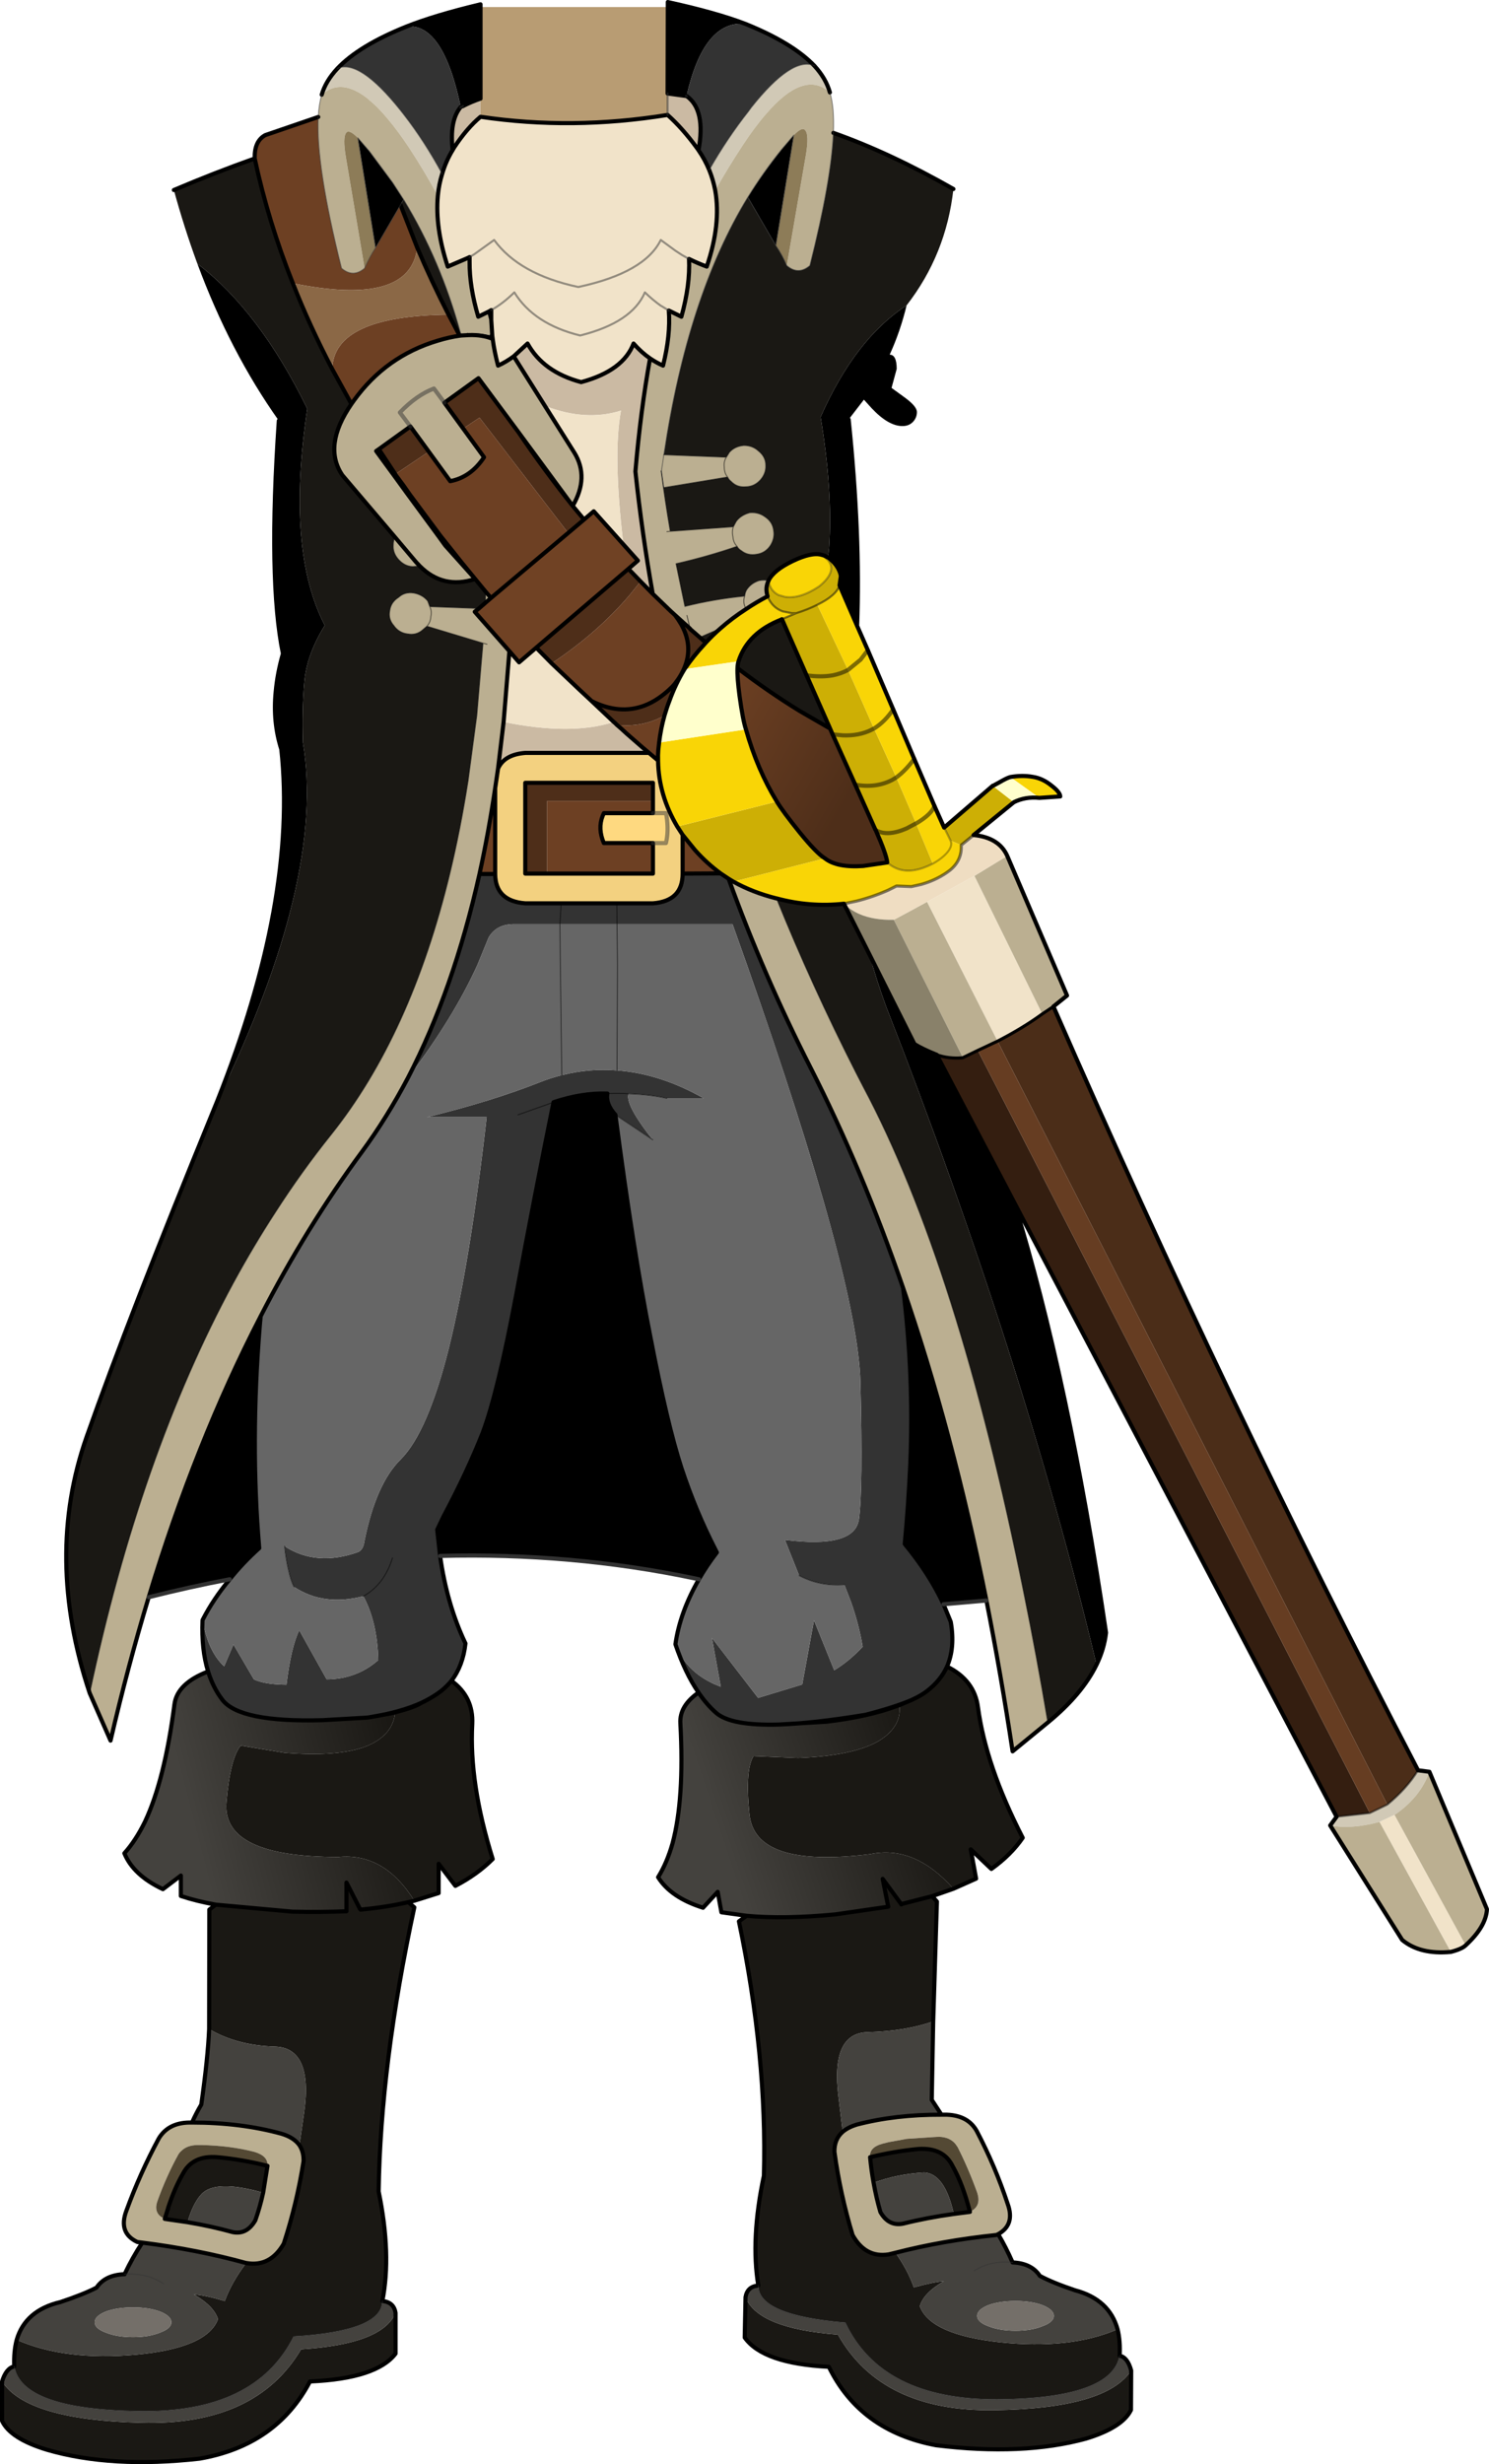 <?xml version="1.0" encoding="UTF-8" standalone="no"?>
<svg xmlns:xlink="http://www.w3.org/1999/xlink" height="597.15px" width="361.0px" xmlns="http://www.w3.org/2000/svg">
  <g transform="matrix(1.0, 0.0, 0.0, 1.0, 0.5, 0.5)">
    <path d="M196.95 15.45 Q199.75 18.5 200.7 21.9 194.5 16.3 185.2 27.15 182.45 30.3 179.5 34.8 175.95 40.2 172.9 45.65 172.4 43.05 171.45 40.7 L171.5 40.6 Q175.8 33.05 181.0 26.45 L181.65 25.55 Q191.55 13.1 196.95 15.45 M343.3 428.5 L346.05 428.85 Q343.85 435.05 337.6 439.3 L333.95 441.0 Q327.1 442.85 322.0 441.85 L323.55 439.75 331.6 438.85 335.85 436.8 Q340.55 432.95 343.3 428.5 M77.5 22.45 Q78.45 19.15 81.3 16.1 86.6 13.75 96.55 26.2 L97.45 27.35 Q102.45 33.8 106.7 41.65 105.9 44.2 105.65 46.95 102.45 41.05 98.75 35.4 96.0 31.25 93.5 28.3 91.1 25.4 88.9 23.65 L88.9 23.6 Q82.25 18.2 77.5 22.45 M118.6 77.0 L117.9 75.05 118.1 74.95 118.6 76.9 118.6 77.0 M113.35 62.95 L113.15 62.5 112.95 62.0 113.35 61.8 113.35 62.95" fill="#d1c9b6" fill-rule="evenodd" stroke="none"/>
    <path d="M219.3 73.5 Q217.8 79.75 215.2 85.45 216.9 85.45 216.9 88.9 L215.65 93.5 218.75 95.75 Q221.8 97.95 221.8 99.35 221.8 100.55 221.05 101.5 220.05 102.75 218.3 102.75 214.9 102.75 210.85 98.45 L208.95 96.35 205.25 101.15 Q208.15 129.25 207.3 151.15 L203.05 141.35 203.35 139.2 Q203.35 138.45 202.65 137.15 201.9 135.85 200.5 134.75 L200.25 134.6 200.5 132.35 Q201.45 118.65 198.45 100.55 206.8 81.65 219.3 73.5 M245.4 290.9 Q258.6 333.85 267.65 395.15 267.2 399.1 265.35 402.9 247.5 328.2 214.35 243.45 212.05 237.2 210.3 230.8 L221.2 252.5 Q223.2 253.75 226.6 255.1 L245.4 290.9 M238.65 387.35 L228.25 388.25 Q224.8 380.85 218.85 373.65 219.75 364.2 220.2 354.1 221.1 333.05 218.45 311.6 230.45 346.4 238.65 387.35 M168.95 382.2 L168.0 382.0 Q138.0 375.7 106.2 376.55 L105.5 370.2 107.05 366.95 Q112.75 356.25 116.55 346.65 120.2 336.95 124.7 313.05 129.15 288.95 133.7 266.6 140.55 264.3 146.75 264.5 146.3 267.0 148.7 269.65 153.0 302.5 157.2 323.55 161.25 344.6 164.7 355.2 168.15 365.65 172.9 374.9 L173.3 375.7 Q170.8 378.95 168.95 382.2 M55.2 382.2 Q45.45 384.05 35.55 386.55 46.9 349.05 62.7 318.45 L62.5 320.6 Q60.15 349.1 62.35 374.65 58.3 378.3 55.2 382.2 M52.2 266.25 Q71.6 217.5 67.7 181.05 65.6 174.5 66.35 167.05 66.75 162.6 68.1 157.9 64.45 140.2 67.1 101.45 55.25 84.75 47.35 63.4 62.45 74.95 74.0 98.55 68.85 132.95 78.25 151.05 73.9 158.05 73.3 164.65 72.7 171.2 72.95 179.45 78.5 212.4 52.2 266.25 M98.0 5.95 Q104.9 3.2 116.0 0.55 L116.0 1.2 116.0 23.4 Q113.8 24.15 111.85 25.15 L111.8 25.2 111.75 25.2 111.2 25.4 Q106.9 4.9 98.0 5.95 M161.4 1.2 L161.4 0.0 Q173.25 2.6 180.25 5.3 170.15 4.3 165.95 22.75 L165.8 22.75 165.75 22.75 161.35 22.15 161.4 1.2 M180.8 47.3 Q184.5 41.3 189.05 35.65 L191.95 32.25 187.6 59.0 180.8 47.3 M189.05 149.55 L189.1 149.6 189.05 149.6 189.05 149.55 M86.25 32.9 L89.1 36.2 94.7 43.75 97.35 47.85 96.6 49.15 90.55 59.55 86.25 32.9" fill="#000000" fill-rule="evenodd" stroke="none"/>
    <path d="M166.0 22.8 Q170.65 26.15 168.85 35.9 L168.5 35.4 Q165.0 30.6 161.35 27.35 L161.35 22.15 165.75 22.75 165.8 22.75 166.0 22.8 M157.1 86.35 Q154.8 99.05 153.55 113.75 155.15 128.75 157.75 143.4 L154.8 140.4 151.85 137.35 154.15 135.35 150.65 131.45 Q148.05 109.75 150.05 99.0 141.5 101.7 131.6 97.85 L124.05 85.85 127.4 82.75 Q131.2 89.65 140.4 92.1 150.6 89.35 153.1 82.75 155.0 84.9 157.1 86.35 M148.3 174.45 L148.55 174.65 149.05 175.15 148.5 175.05 150.15 176.1 151.4 177.25 156.55 181.95 126.85 181.95 Q121.75 182.35 120.25 185.75 L121.6 174.45 Q138.0 177.8 148.3 174.45 M118.7 80.85 L118.85 80.9 118.95 81.65 118.9 81.6 118.7 80.85 M111.75 25.2 L111.8 25.2 111.85 25.15 Q113.8 24.15 116.0 23.4 L116.0 27.8 Q112.7 30.55 109.6 35.25 L109.25 35.85 Q108.45 28.85 111.1 25.55 L111.75 25.2 M118.1 74.95 L118.6 74.65 118.6 76.9 118.1 74.95" fill="#cbbaa3" fill-rule="evenodd" stroke="none"/>
    <path d="M228.25 388.25 L230.0 392.5 Q231.1 398.75 229.1 403.35 227.55 406.75 224.3 409.25 222.95 410.35 220.4 411.5 216.3 413.25 209.3 415.05 196.8 417.1 188.45 417.4 176.8 417.75 173.15 414.6 170.85 412.6 168.85 409.65 165.65 405.0 163.25 397.95 165.65 404.35 172.55 407.55 L174.25 408.25 172.1 396.4 183.3 410.95 194.0 407.7 196.85 392.15 201.75 404.25 Q205.4 402.05 208.65 398.55 207.8 393.35 205.85 387.75 L204.2 383.5 Q198.25 383.95 193.25 381.3 L189.8 372.65 Q206.75 374.8 207.75 367.65 208.75 360.5 208.1 334.35 207.45 309.75 180.6 233.3 L177.1 223.45 149.1 223.45 149.05 218.4 149.1 223.45 135.25 223.45 124.5 223.45 Q119.9 223.3 117.95 226.7 L115.25 233.3 Q109.35 246.3 98.45 260.6 109.45 239.4 115.75 211.3 L119.55 211.3 Q119.6 217.85 126.85 218.4 L135.55 218.4 135.25 223.45 135.55 218.4 149.05 218.4 157.8 218.4 Q165.0 217.85 165.0 211.2 L174.2 211.15 176.15 212.45 Q184.65 235.95 196.05 258.3 208.55 282.85 218.45 311.6 221.1 333.05 220.2 354.1 219.75 364.2 218.85 373.65 224.8 380.85 228.25 388.25 M106.2 376.55 Q107.85 388.3 112.35 397.75 111.75 403.15 108.95 406.8 107.5 408.6 105.45 410.0 103.75 411.15 101.65 412.15 96.7 414.4 89.6 415.55 L88.7 415.7 88.1 415.75 77.65 416.35 Q57.6 416.9 53.4 411.4 51.15 408.45 49.95 404.55 48.3 399.2 48.6 392.1 50.0 399.8 53.85 403.3 L56.1 398.0 61.05 406.45 Q63.6 407.7 68.95 407.75 70.05 398.7 72.05 394.55 L78.7 406.45 Q85.95 406.4 91.2 401.8 91.0 392.65 87.6 386.3 77.95 388.8 70.8 384.05 70.0 382.55 69.4 379.75 68.85 377.45 68.5 374.2 76.25 379.2 86.35 375.6 87.6 375.0 87.85 373.0 90.65 359.05 96.65 353.15 103.25 346.55 108.4 325.9 113.5 305.2 117.5 270.2 L103.05 270.2 Q118.65 266.4 130.4 261.75 133.05 260.7 135.7 260.05 142.35 258.35 149.1 258.9 159.5 259.65 170.1 265.65 L161.15 265.65 Q157.25 264.75 151.9 264.55 150.95 267.1 157.75 275.7 L148.7 269.65 Q146.3 267.0 146.75 264.5 149.85 264.4 151.9 264.55 149.85 264.4 146.75 264.5 140.55 264.3 133.7 266.6 129.15 288.95 124.7 313.05 120.2 336.95 116.55 346.65 112.75 356.25 107.05 366.95 L105.5 370.2 106.2 376.55 M81.3 16.1 Q86.55 10.55 98.0 5.95 106.9 4.9 111.2 25.4 L111.1 25.55 Q108.45 28.85 109.25 35.85 107.6 38.55 106.7 41.65 102.45 33.8 97.45 27.35 L96.55 26.2 Q86.6 13.75 81.3 16.1 M180.25 5.3 Q191.65 9.9 196.95 15.45 191.55 13.1 181.65 25.55 L181.0 26.45 Q175.8 33.05 171.5 40.6 L171.45 40.7 Q170.4 38.15 168.85 35.9 170.65 26.15 166.0 22.8 L165.95 22.75 Q170.15 4.3 180.25 5.3 M94.65 377.05 Q92.65 383.5 87.6 386.3 92.65 383.5 94.65 377.05 M125.1 269.65 L133.7 266.6 125.1 269.65" fill="#333333" fill-rule="evenodd" stroke="none"/>
    <path d="M354.85 470.9 Q353.95 471.8 351.25 472.5 L333.95 441.0 337.6 439.3 354.85 470.9 M171.45 40.7 Q172.4 43.05 172.9 45.65 174.35 53.8 170.85 64.1 168.55 63.25 166.55 62.25 166.85 68.55 164.7 76.25 L161.65 74.75 Q162.1 80.7 160.25 88.1 158.65 87.4 157.1 86.35 155.0 84.9 153.1 82.75 150.6 89.35 140.4 92.1 131.2 89.65 127.4 82.75 L124.05 85.85 Q122.15 87.25 120.25 88.1 119.35 84.7 118.95 81.65 L118.85 80.9 118.6 77.05 118.6 77.0 118.6 76.9 118.6 74.65 118.1 74.95 117.9 75.05 115.45 76.25 Q113.3 69.0 113.35 62.95 L113.35 61.8 112.95 62.0 108.05 64.1 Q104.95 54.65 105.65 46.95 105.9 44.2 106.7 41.65 107.6 38.55 109.25 35.85 L109.6 35.25 Q112.7 30.55 116.0 27.8 138.15 31.1 161.35 27.35 165.0 30.6 168.5 35.4 L168.85 35.9 Q170.4 38.15 171.45 40.7 M166.55 62.25 L164.85 61.3 163.25 60.25 159.7 57.65 Q155.8 65.6 139.7 69.05 125.4 66.0 119.3 57.65 L114.5 61.1 113.35 61.8 114.5 61.1 119.3 57.65 Q125.4 66.0 139.7 69.05 155.8 65.6 159.7 57.65 L163.25 60.25 164.85 61.3 166.55 62.25 M142.95 169.4 L148.3 174.45 Q138.0 177.8 121.6 174.45 L123.0 157.3 125.35 160.0 129.5 156.45 133.25 160.25 140.0 166.65 142.9 169.35 142.95 169.4 M125.25 104.3 L138.35 122.1 Q142.4 115.15 138.75 109.2 L131.6 97.85 Q141.5 101.7 150.05 99.0 148.05 109.75 150.65 131.45 L143.45 123.4 141.1 125.4 138.35 122.1 Q131.35 113.3 125.25 104.3 M161.65 74.75 L159.85 73.65 159.8 73.65 Q157.75 72.2 155.85 70.35 152.75 77.65 140.15 80.8 128.95 78.05 124.2 70.35 121.45 73.05 118.6 74.65 121.45 73.05 124.2 70.35 128.95 78.05 140.15 80.8 152.75 77.65 155.85 70.35 157.75 72.2 159.8 73.65 L159.85 73.65 161.65 74.75 M224.25 218.05 L235.75 211.75 252.2 245.2 Q247.55 248.6 241.35 251.8 L224.25 218.05" fill="#f1e3c9" fill-rule="evenodd" stroke="none"/>
    <path d="M200.7 21.9 Q201.8 25.5 201.55 31.7 201.05 43.2 195.85 63.85 193.05 66.25 190.25 63.85 L194.85 37.25 Q195.75 32.05 194.65 31.0 193.95 30.2 191.95 32.25 L189.05 35.65 Q184.5 41.3 180.8 47.3 166.15 71.25 160.45 109.7 L175.6 110.3 176.35 109.1 Q177.65 107.65 179.85 107.45 181.95 107.45 183.4 108.8 185.15 110.2 185.15 112.25 185.25 114.2 183.85 115.8 182.4 117.4 180.35 117.45 178.2 117.65 176.8 116.2 176.2 115.75 175.9 115.1 L160.5 117.65 159.9 113.4 159.85 113.65 159.8 113.65 Q160.75 120.95 162.0 128.25 L177.3 127.15 Q176.9 128.3 177.2 129.6 177.3 131.0 178.2 131.9 177.3 131.0 177.2 129.6 176.9 128.3 177.3 127.15 L178.0 125.85 Q179.1 124.35 181.25 123.75 183.4 123.55 185.05 124.8 186.8 126.0 187.05 128.0 187.4 130.0 186.2 131.8 185.0 133.5 183.0 133.8 180.8 134.2 179.25 132.95 178.55 132.55 178.2 131.9 171.05 134.35 163.4 136.1 L165.55 146.45 Q172.55 144.7 180.05 143.95 179.6 145.15 180.05 146.35 L180.3 147.15 180.05 146.35 Q179.6 145.15 180.05 143.95 180.1 143.25 180.45 142.55 181.45 140.9 183.5 140.2 184.75 139.95 185.85 140.2 184.95 141.9 185.6 144.0 182.8 145.45 180.3 147.15 177.05 149.25 174.2 151.75 L169.15 153.95 166.9 152.0 166.05 148.65 166.8 151.85 163.15 148.55 162.0 147.5 157.75 143.4 Q155.15 128.75 153.55 113.75 154.8 99.05 157.1 86.35 158.65 87.4 160.25 88.1 162.1 80.7 161.65 74.75 L164.7 76.25 Q166.85 68.55 166.55 62.25 168.55 63.25 170.85 64.1 174.35 53.8 172.9 45.65 175.95 40.2 179.5 34.8 182.45 30.3 185.2 27.15 194.5 16.3 200.7 21.9 M243.7 206.9 L258.2 240.75 254.9 243.4 252.2 245.2 235.75 211.75 243.7 206.9 M346.05 428.85 L360.0 462.15 Q359.8 466.35 354.85 470.9 L337.6 439.3 Q343.85 435.05 346.05 428.85 M351.25 472.5 Q343.8 473.2 339.45 469.6 L322.0 441.85 Q327.1 442.85 333.95 441.0 L351.25 472.5 M253.55 416.9 L245.0 423.9 Q242.15 405.05 238.65 387.35 230.45 346.4 218.45 311.6 208.55 282.85 196.05 258.3 184.65 235.95 176.15 212.45 L177.3 213.15 Q181.95 215.75 187.7 217.2 L187.75 217.2 Q196.25 238.25 207.1 259.6 L208.8 262.9 Q231.75 306.0 247.75 385.65 250.8 400.6 253.55 416.9 M227.75 511.95 L229.1 511.95 Q234.2 512.15 236.3 515.9 240.8 524.45 243.8 533.55 245.65 538.6 241.5 540.9 L241.05 541.1 Q228.05 542.45 216.6 545.4 L214.95 545.8 Q209.3 546.7 206.2 541.1 203.2 531.2 201.8 520.95 201.75 517.9 203.8 516.1 205.1 515.0 207.2 514.35 216.6 511.9 227.75 511.95 M34.0 542.95 L32.8 542.8 Q28.1 540.6 30.15 535.2 33.45 526.15 38.0 517.7 40.3 513.9 45.45 513.85 L46.05 513.85 Q57.85 513.85 67.7 516.55 70.75 517.45 72.1 519.35 73.15 520.95 73.1 523.2 71.5 533.4 68.3 543.2 65.0 548.9 59.25 547.9 L59.2 547.9 Q47.45 544.65 34.0 542.95 M35.55 386.55 Q30.5 403.25 26.3 421.3 L21.25 409.8 Q33.45 352.2 56.1 310.35 60.95 301.45 66.25 293.3 72.65 283.35 79.75 274.5 99.1 250.3 108.55 211.25 111.15 200.5 113.0 188.65 L115.1 172.9 116.6 155.35 103.0 151.25 101.95 152.15 Q100.4 153.5 98.3 153.1 96.2 152.85 94.95 151.05 93.6 149.5 94.0 147.5 94.25 145.45 96.15 144.25 97.6 142.9 99.75 143.2 101.95 143.6 103.2 145.15 L103.7 146.5 Q104.25 147.65 103.95 148.9 103.9 150.25 103.0 151.25 103.9 150.25 103.95 148.9 104.25 147.65 103.7 146.5 L115.6 146.95 114.6 147.75 123.0 157.3 121.6 174.45 120.25 185.75 119.55 190.5 Q117.95 201.3 115.75 211.3 109.45 239.4 98.45 260.6 93.35 270.3 87.3 278.55 73.85 296.75 62.7 318.45 46.9 349.05 35.55 386.55 M76.65 27.85 Q76.85 24.65 77.5 22.45 82.25 18.2 88.9 23.6 L88.9 23.65 Q91.1 25.4 93.5 28.3 96.0 31.25 98.75 35.4 102.45 41.05 105.65 46.95 104.95 54.65 108.05 64.1 L112.95 62.0 113.15 62.5 113.35 62.95 Q113.3 69.0 115.45 76.25 L117.9 75.05 118.6 77.0 118.6 77.05 118.85 80.9 118.7 80.85 Q115.8 80.1 112.85 80.25 L113.25 80.7 111.4 80.8 113.25 80.7 Q116.4 80.6 118.9 81.6 L118.95 81.65 Q119.35 84.7 120.25 88.1 122.15 87.25 124.05 85.85 L131.6 97.85 138.75 109.2 Q142.4 115.15 138.35 122.1 L125.25 104.3 115.5 91.15 107.25 97.1 104.7 93.65 Q100.5 95.25 96.45 99.45 L99.0 102.85 96.45 99.45 Q100.5 95.25 104.7 93.65 L107.25 97.1 111.8 103.35 116.85 110.3 Q113.65 115.15 108.65 116.1 L103.45 108.95 99.0 102.85 91.35 108.35 90.7 108.8 95.6 115.5 98.25 119.15 95.6 115.5 95.55 115.05 95.5 114.7 97.25 117.05 98.9 119.4 98.25 119.15 105.75 129.35 107.45 131.7 110.95 135.6 107.45 131.7 105.75 129.35 106.25 129.3 111.3 135.65 110.95 135.6 114.7 139.8 Q106.9 142.35 101.25 136.65 L100.4 135.75 95.25 129.65 100.4 135.75 101.25 136.65 99.55 136.8 Q97.6 136.7 96.15 135.1 94.7 133.5 94.85 131.55 94.85 130.55 95.25 129.65 L82.5 114.65 Q77.7 107.55 84.7 97.4 L85.3 96.55 Q93.05 85.8 105.65 82.05 108.45 81.2 110.95 80.85 L111.4 80.8 111.25 80.35 111.2 80.35 Q106.35 62.55 97.35 47.85 L94.7 43.75 89.1 36.2 86.25 32.9 Q84.2 30.85 83.5 31.6 82.5 32.65 83.4 37.85 L87.9 64.5 Q85.1 66.9 82.3 64.5 76.05 39.5 76.65 27.85 M161.2 128.35 L162.0 128.25 161.2 128.35 M175.6 110.3 Q174.9 111.4 175.1 112.75 175.1 114.15 175.9 115.1 175.1 114.15 175.1 112.75 174.9 111.4 175.6 110.3 M159.9 113.4 L160.45 109.7 159.9 113.4 M118.55 144.4 L117.15 145.6 117.25 142.9 118.55 144.4 M117.55 155.6 L116.6 155.35 117.55 155.6 M216.2 222.4 Q220.25 220.25 224.25 218.05 L241.35 251.8 236.55 254.05 232.95 255.8 216.2 222.4 M234.65 535.5 Q236.1 534.8 236.55 533.6 236.95 532.45 236.4 530.8 234.35 525.1 231.7 519.85 L231.15 519.05 Q229.8 517.4 227.2 517.3 L226.15 517.35 219.35 517.8 214.95 518.6 213.55 518.95 Q210.15 519.85 210.45 522.25 210.75 525.45 211.3 528.45 211.95 532.1 212.95 535.55 214.95 539.05 218.45 538.35 224.25 536.9 230.75 536.0 L234.65 535.5 M64.35 524.35 Q64.55 521.95 61.15 520.95 55.35 519.45 48.35 519.3 L47.35 519.3 Q44.9 519.35 43.55 520.65 43.05 521.05 42.7 521.65 39.85 526.85 37.75 532.65 36.7 535.35 38.55 536.7 L39.45 537.2 44.95 538.0 Q50.65 538.95 55.9 540.4 59.35 541.1 61.4 537.55 62.55 534.3 63.3 530.85 L64.35 524.35" fill="#bbaf91" fill-rule="evenodd" stroke="none"/>
    <path d="M191.95 32.25 Q193.95 30.2 194.65 31.0 195.75 32.05 194.85 37.25 L190.25 63.85 Q189.15 61.25 187.6 59.0 L191.95 32.25 M87.9 64.5 L83.4 37.85 Q82.5 32.65 83.5 31.6 84.2 30.85 86.25 32.9 L90.55 59.55 Q89.05 61.85 87.9 64.5" fill="#8d7c58" fill-rule="evenodd" stroke="none"/>
    <path d="M201.55 31.7 Q215.3 36.55 230.65 45.3 228.9 61.15 219.3 73.5 206.8 81.65 198.45 100.55 201.45 118.65 200.5 132.35 L200.25 134.6 199.4 134.15 198.7 133.95 Q196.3 133.25 191.7 135.45 187.1 137.65 185.85 140.15 L185.85 140.2 Q184.75 139.95 183.5 140.2 181.45 140.9 180.45 142.55 180.1 143.25 180.05 143.95 172.55 144.7 165.55 146.45 L163.4 136.1 Q171.05 134.35 178.2 131.9 178.55 132.55 179.25 132.95 180.8 134.2 183.0 133.8 185.0 133.5 186.2 131.8 187.4 130.0 187.05 128.0 186.8 126.0 185.05 124.8 183.4 123.55 181.25 123.75 179.1 124.35 178.0 125.85 L177.3 127.15 162.0 128.25 Q160.75 120.95 159.8 113.65 L159.85 113.65 159.9 113.4 160.5 117.65 175.9 115.1 Q176.2 115.75 176.8 116.2 178.2 117.65 180.35 117.45 182.4 117.4 183.85 115.8 185.25 114.2 185.15 112.25 185.15 110.2 183.4 108.8 181.95 107.45 179.85 107.45 177.65 107.65 176.35 109.1 L175.6 110.3 160.45 109.7 Q166.15 71.25 180.8 47.3 L187.6 59.0 Q189.15 61.25 190.25 63.85 193.05 66.25 195.85 63.85 201.05 43.2 201.55 31.7 M265.35 402.9 Q261.85 410.1 253.55 416.9 250.8 400.6 247.75 385.65 231.75 306.0 208.8 262.9 L207.1 259.6 Q196.25 238.25 187.75 217.2 195.85 219.4 204.1 218.5 L210.3 230.8 Q212.05 237.2 214.35 243.45 247.5 328.2 265.35 402.9 M229.1 403.35 Q235.75 406.65 236.6 413.2 238.5 427.45 247.45 444.85 244.6 449.0 239.85 452.4 L234.85 447.65 236.15 454.75 230.65 457.2 Q221.25 446.55 210.5 448.8 182.45 452.3 181.2 439.1 180.1 428.35 182.2 425.05 L193.0 425.5 Q206.15 425.0 212.35 421.5 218.2 418.0 217.55 412.7 L220.4 411.5 Q222.95 410.35 224.3 409.25 227.55 406.75 229.1 403.35 M225.5 459.0 L226.65 460.3 225.75 489.35 Q219.0 491.7 209.95 491.95 200.8 492.1 202.8 507.75 L203.8 516.1 Q201.75 517.9 201.8 520.95 203.2 531.2 206.2 541.1 209.3 546.7 214.95 545.8 L216.6 545.4 Q219.6 549.65 221.05 553.8 225.7 552.5 228.35 552.3 223.45 555.1 222.5 558.35 225.0 565.25 241.95 567.1 258.95 568.9 270.45 563.95 271.15 566.8 270.95 570.35 269.05 580.7 241.25 580.95 213.25 581.0 204.45 562.35 183.25 560.55 183.35 553.35 181.45 542.0 184.7 526.75 185.5 497.85 178.65 465.1 L180.5 463.75 Q189.65 464.6 202.1 463.4 L214.85 461.55 213.5 454.8 217.9 460.8 218.0 461.0 218.25 460.85 225.5 459.0 M273.75 573.95 L273.7 583.5 Q271.65 587.75 262.8 590.45 247.45 594.65 226.4 592.05 208.05 588.6 200.45 573.05 184.5 572.25 180.05 565.95 L180.25 556.15 Q183.15 563.75 202.65 565.25 213.2 583.95 240.55 583.55 267.75 583.15 273.75 573.95 M108.95 406.8 Q114.3 410.7 114.0 417.25 113.2 431.6 118.95 450.0 115.2 453.75 109.9 456.5 L105.85 451.15 105.85 458.25 99.95 460.1 Q92.65 448.4 81.55 449.5 53.25 449.5 54.4 436.25 55.3 425.65 57.85 422.5 L68.5 424.25 Q81.6 425.3 88.35 422.65 94.8 420.0 95.3 414.45 100.1 413.2 101.65 412.15 103.75 411.15 105.45 410.0 107.5 408.6 108.95 406.8 M98.5 460.45 L99.95 461.7 Q91.75 499.75 91.3 530.55 94.45 545.85 92.2 557.1 92.2 564.4 70.7 565.7 61.4 584.3 33.05 583.8 4.75 583.35 2.95 572.95 2.8 569.35 3.55 566.5 15.3 571.65 32.5 570.1 49.75 568.5 52.35 561.5 51.4 558.35 46.5 555.5 49.3 555.7 54.0 557.1 55.65 552.55 59.2 547.9 L59.25 547.9 Q65.0 548.9 68.3 543.2 71.5 533.4 73.1 523.2 73.15 520.95 72.1 519.35 L73.25 511.3 Q75.4 495.7 66.1 495.45 56.9 495.15 50.2 491.2 L50.25 462.25 51.8 461.05 70.45 462.75 Q77.5 462.9 83.5 462.65 L83.5 455.7 86.75 462.05 86.9 462.25 87.0 462.25 Q93.2 461.65 98.5 460.45 M95.4 560.0 L95.4 569.85 Q90.8 575.9 74.65 576.6 66.55 592.05 47.9 595.3 26.5 597.7 10.9 593.15 2.0 590.45 0.0 586.15 L0.0 576.6 Q6.0 585.9 33.7 586.6 61.55 587.35 72.5 568.8 92.2 567.55 95.4 560.0 M21.25 409.8 Q10.25 376.85 20.5 347.7 30.75 318.6 51.3 268.45 L52.2 266.25 Q78.5 212.4 72.95 179.45 72.7 171.2 73.3 164.65 73.9 158.05 78.25 151.05 68.85 132.95 74.0 98.55 62.45 74.95 47.35 63.4 44.2 54.85 41.65 45.55 51.4 41.4 61.25 37.9 64.5 53.1 70.5 68.15 74.6 78.55 80.05 88.95 L84.7 97.4 Q77.7 107.55 82.5 114.65 L95.25 129.65 Q94.85 130.55 94.85 131.55 94.7 133.5 96.15 135.1 97.6 136.7 99.55 136.8 L101.25 136.65 Q106.9 142.35 114.7 139.8 L110.95 135.6 111.3 135.65 114.7 139.8 117.25 142.9 117.15 145.6 115.6 146.95 103.7 146.5 103.2 145.15 Q101.95 143.6 99.75 143.2 97.6 142.9 96.15 144.25 94.25 145.45 94.0 147.5 93.6 149.5 94.95 151.05 96.2 152.85 98.3 153.1 100.4 153.5 101.95 152.15 L103.0 151.25 116.6 155.35 115.1 172.9 113.0 188.65 Q111.15 200.5 108.55 211.25 99.1 250.3 79.75 274.5 72.65 283.35 66.25 293.3 60.95 301.45 56.1 310.35 33.45 352.2 21.25 409.8 M166.8 151.85 L166.05 148.65 166.9 152.0 166.8 151.85 M169.15 153.95 L174.2 151.75 Q172.3 153.4 170.65 155.2 L170.0 154.7 169.15 153.95 M189.1 149.6 L195.05 163.15 200.75 176.05 193.4 171.8 Q185.75 167.1 178.3 161.4 178.35 160.35 178.55 159.75 180.8 152.75 189.05 149.6 L189.1 149.6 M97.35 47.85 Q106.35 62.55 111.2 80.35 L111.25 80.35 111.4 80.8 110.95 80.85 108.25 75.75 Q104.1 67.65 100.65 59.5 L96.6 49.15 97.35 47.85 M113.25 80.7 L112.85 80.25 Q115.8 80.1 118.7 80.85 L118.9 81.6 Q116.4 80.6 113.25 80.7 M105.75 129.35 L98.25 119.15 98.9 119.4 106.25 129.3 105.75 129.35 M95.6 115.5 L90.7 108.8 91.35 108.35 95.3 114.35 95.5 114.7 95.55 115.05 95.6 115.5 M210.45 522.25 Q216.4 520.8 222.25 520.25 228.25 519.9 230.45 524.4 232.95 528.8 234.65 535.5 L230.75 536.0 Q228.55 526.2 223.55 525.95 216.85 526.35 211.3 528.45 210.75 525.45 210.45 522.25 M39.45 537.2 L40.15 534.95 40.25 534.8 40.3 534.4 Q41.9 529.6 43.85 526.25 46.2 521.75 52.2 522.25 58.2 522.8 64.35 524.35 L63.3 530.85 Q51.65 527.55 48.3 531.25 46.3 533.4 44.95 538.0 L39.45 537.2" fill="#1a1814" fill-rule="evenodd" stroke="none"/>
    <path d="M228.4 200.05 L240.2 189.9 240.2 189.95 245.3 193.9 235.55 201.85 232.55 204.3 229.95 203.2 228.4 200.05 M200.25 134.6 L200.5 134.75 Q201.9 135.85 202.65 137.15 203.35 138.45 203.35 139.2 L203.05 141.35 Q202.2 143.85 197.65 146.05 195.25 147.25 192.5 148.1 195.25 147.25 197.65 146.05 L205.1 161.85 Q203.4 162.75 201.4 163.15 198.55 163.65 195.05 163.15 198.55 163.65 201.4 163.15 203.4 162.75 205.1 161.85 L211.4 176.05 211.35 176.05 210.7 176.4 Q207.7 177.85 203.85 177.7 L201.35 177.45 203.85 177.7 Q207.7 177.85 210.7 176.4 L211.35 176.05 211.4 176.05 216.8 187.9 221.6 199.05 221.55 199.05 219.3 200.25 Q214.6 202.3 211.8 200.65 L211.7 200.5 206.85 189.65 201.35 177.45 200.75 176.05 195.05 163.15 189.1 149.6 189.05 149.55 192.5 148.1 191.55 148.1 189.25 147.65 Q186.65 146.7 185.6 144.0 184.95 141.9 185.85 140.2 186.15 142.6 188.25 143.7 L189.85 144.15 Q193.45 144.7 198.1 141.6 L198.4 141.35 Q202.55 137.8 200.15 135.15 L198.7 133.95 199.4 134.15 200.25 134.6 M187.85 193.75 Q189.25 196.1 193.4 201.25 197.5 206.3 199.5 207.5 L177.3 213.15 176.15 212.45 174.2 211.15 Q170.85 208.7 168.0 205.5 L165.0 201.8 163.7 199.8 187.85 193.75 M214.6 208.5 Q214.4 206.5 211.8 200.65 214.6 202.3 219.3 200.25 L221.55 199.05 221.6 199.05 225.65 208.8 Q223.3 210.0 221.25 210.35 217.4 211.0 214.6 208.5 M206.85 189.65 Q211.85 190.55 215.8 188.5 L216.8 187.9 215.8 188.5 Q211.85 190.55 206.85 189.65" fill="#cdaf05" fill-rule="evenodd" stroke="none"/>
    <path d="M207.3 151.15 L209.9 157.05 216.05 171.4 221.15 183.4 226.05 194.8 228.4 200.05 229.95 203.2 232.55 204.3 Q232.75 207.95 229.85 210.35 226.9 212.65 222.9 213.8 L220.45 214.35 216.85 214.2 214.85 215.2 Q211.15 216.85 207.2 217.85 L204.1 218.5 Q195.85 219.4 187.75 217.2 L187.7 217.2 Q181.95 215.75 177.3 213.15 L199.5 207.5 Q202.4 209.8 208.8 209.35 L214.6 208.5 Q217.4 211.0 221.25 210.35 223.3 210.0 225.65 208.8 L221.6 199.05 216.8 187.9 211.4 176.05 205.1 161.85 197.65 146.05 Q202.2 143.85 203.05 141.35 L207.3 151.15 M244.45 187.8 Q247.35 187.3 249.85 187.75 252.25 188.1 254.4 189.85 256.5 191.45 256.55 192.5 L251.5 192.85 244.45 187.8 M174.2 151.75 Q177.05 149.25 180.3 147.15 182.8 145.45 185.6 144.0 186.65 146.7 189.25 147.65 L191.55 148.1 192.5 148.1 189.05 149.55 189.05 149.6 Q180.8 152.75 178.55 159.75 L165.45 161.65 Q167.65 158.45 170.25 155.65 L170.65 155.2 Q172.3 153.4 174.2 151.75 M198.7 133.95 L200.15 135.15 Q202.55 137.8 198.4 141.35 L198.1 141.6 Q193.45 144.7 189.85 144.15 L188.25 143.7 Q186.15 142.6 185.85 140.2 L185.85 140.15 Q187.1 137.65 191.7 135.45 196.3 133.25 198.7 133.95 M209.9 157.05 L208.15 159.35 205.1 161.85 208.15 159.35 209.9 157.05 M180.35 176.25 Q183.1 186.0 187.85 193.75 L163.7 199.8 Q159.2 192.2 159.05 183.95 L159.05 183.8 Q159.0 182.5 159.1 181.25 L159.3 179.45 180.35 176.25 M221.15 183.4 Q219.05 186.25 216.8 187.9 219.05 186.25 221.15 183.4 M216.05 171.4 Q214.05 174.4 211.4 176.05 214.05 174.4 216.05 171.4 M226.05 194.8 Q225.35 196.85 221.6 199.05 225.35 196.85 226.05 194.8 M225.65 208.8 Q228.05 207.45 229.3 205.9 230.5 204.35 229.95 203.2 230.5 204.35 229.3 205.9 228.05 207.45 225.65 208.8" fill="#f9d506" fill-rule="evenodd" stroke="none"/>
    <path d="M163.15 148.55 L166.8 151.85 166.9 152.0 169.15 153.95 170.0 154.7 170.25 155.65 Q167.65 158.45 165.45 161.65 163.25 165.3 161.85 169.2 161.15 171.0 160.6 172.9 155.25 175.85 149.05 175.15 L148.55 174.65 148.3 174.45 142.95 169.4 Q149.65 172.75 155.7 170.5 159.15 169.2 162.4 166.0 L163.0 165.35 Q169.65 156.95 163.15 148.55 M91.35 108.35 L99.0 102.85 103.45 108.95 95.7 114.15 95.3 114.35 91.35 108.35 M107.25 97.1 L115.5 91.15 125.25 104.3 Q131.35 113.3 138.35 122.1 L141.1 125.4 137.25 128.65 115.75 100.7 111.8 103.35 107.25 97.1 M129.5 156.45 L151.85 137.35 154.8 140.4 152.3 143.5 Q144.55 152.7 133.25 160.25 L129.5 156.45 M157.8 193.6 L132.15 193.6 132.15 211.2 126.85 211.2 126.85 189.2 157.8 189.2 157.8 193.6" fill="#4e2e19" fill-rule="evenodd" stroke="none"/>
    <path d="M200.75 176.05 L201.35 177.45 206.85 189.65 211.7 200.5 211.8 200.65 Q214.4 206.5 214.6 208.5 L208.8 209.35 Q202.4 209.8 199.5 207.5 197.5 206.3 193.4 201.25 189.25 196.1 187.85 193.75 183.1 186.0 180.35 176.25 179.6 174.0 178.8 168.15 178.2 163.65 178.3 161.4 185.75 167.1 193.4 171.8 L200.75 176.05 M170.25 155.65 L170.0 154.7 170.65 155.2 170.25 155.65 M149.05 175.15 Q155.25 175.85 160.6 172.9 159.7 176.1 159.3 179.45 L159.1 181.25 Q159.0 182.5 159.05 183.8 L156.85 181.95 155.3 180.65 151.4 177.25 150.15 176.1 149.05 175.15" fill="url(#gradient0)" fill-rule="evenodd" stroke="none"/>
    <path d="M61.25 37.9 L61.25 37.85 Q61.15 33.7 63.8 32.25 L76.65 27.85 Q76.05 39.5 82.3 64.5 85.1 66.9 87.9 64.5 89.05 61.85 90.55 59.55 L96.6 49.15 100.65 59.5 Q98.95 73.9 70.5 68.15 64.5 53.1 61.25 37.9 M157.75 143.4 L162.0 147.5 163.15 148.55 Q169.65 156.95 163.0 165.35 L162.4 166.0 Q159.15 169.2 155.7 170.5 149.65 172.75 142.95 169.4 L142.9 169.35 140.0 166.65 133.25 160.25 Q144.55 152.7 152.3 143.5 L154.8 140.4 157.75 143.4 M110.95 80.85 Q108.45 81.2 105.65 82.05 93.05 85.8 85.3 96.55 L84.7 97.4 80.05 88.95 Q80.35 76.05 108.25 75.75 L110.95 80.85 M137.25 128.65 L118.55 144.4 117.25 142.9 114.7 139.8 111.3 135.65 106.25 129.3 98.9 119.4 97.25 117.05 95.7 114.15 103.45 108.95 108.65 116.1 Q113.65 115.15 116.85 110.3 L111.8 103.35 115.75 100.7 137.25 128.65 M159.05 183.95 L159.0 183.9 156.55 181.95 151.4 177.25 155.3 180.65 156.85 181.95 159.05 183.8 159.05 183.95 M150.15 176.1 L148.5 175.05 149.05 175.15 150.15 176.1 M157.8 196.55 L145.9 196.55 145.6 197.25 Q144.4 200.3 145.9 203.8 L157.8 203.8 157.8 211.2 132.15 211.2 132.15 193.6 157.8 193.6 157.8 196.55 M119.55 211.3 L115.75 211.3 Q117.95 201.3 119.55 190.5 L119.55 211.2 119.55 211.3 M165.0 201.8 L168.0 205.5 Q170.85 208.7 174.2 211.15 L165.0 211.2 165.0 201.8" fill="#6d4023" fill-rule="evenodd" stroke="none"/>
    <path d="M240.2 189.95 L241.85 189.05 Q243.65 188.0 244.45 187.8 L251.5 192.85 Q248.1 192.5 245.3 193.9 L240.2 189.95 M178.55 159.75 Q178.35 160.35 178.3 161.4 178.2 163.65 178.8 168.15 179.6 174.0 180.35 176.25 L159.3 179.45 Q159.7 176.1 160.6 172.9 161.15 171.0 161.85 169.2 163.25 165.3 165.45 161.65 L178.55 159.75" fill="#ffffcc" fill-rule="evenodd" stroke="none"/>
    <path d="M116.0 1.2 L161.4 1.2 161.35 22.15 161.35 27.35 Q138.15 31.1 116.0 27.8 L116.0 23.4 116.0 1.2" fill="#b89c73" fill-rule="evenodd" stroke="none"/>
    <path d="M100.65 59.5 Q104.1 67.65 108.25 75.75 80.35 76.05 80.05 88.95 74.6 78.55 70.5 68.15 98.95 73.9 100.65 59.5" fill="#8b6846" fill-rule="evenodd" stroke="none"/>
    <path d="M141.1 125.4 L143.45 123.4 150.65 131.45 154.15 135.35 151.85 137.35 129.5 156.45 125.35 160.0 123.0 157.3 114.6 147.75 115.6 146.95 117.15 145.6 118.55 144.4 137.25 128.65 141.1 125.4" fill="#704224" fill-rule="evenodd" stroke="none"/>
    <path d="M95.7 114.15 L97.25 117.05 95.5 114.7 95.3 114.35 95.7 114.15" fill="#5e381e" fill-rule="evenodd" stroke="none"/>
    <path d="M119.55 190.5 L120.25 185.75 Q121.75 182.35 126.85 181.95 L156.55 181.95 159.0 183.9 159.05 183.95 Q159.2 192.2 163.7 199.8 L165.0 201.8 165.0 211.2 Q165.0 217.85 157.8 218.4 L149.05 218.4 135.55 218.4 126.85 218.4 Q119.6 217.85 119.55 211.3 L119.55 211.2 119.55 190.5 M157.8 196.55 L157.8 193.6 157.8 189.2 126.85 189.2 126.85 211.2 132.15 211.2 157.8 211.2 157.8 203.8 160.95 203.8 Q161.65 200.95 161.1 197.25 L160.95 196.55 157.8 196.55" fill="#f3d180" fill-rule="evenodd" stroke="none"/>
    <path d="M157.8 203.8 L145.9 203.8 Q144.4 200.3 145.6 197.25 L145.9 196.55 157.8 196.55 160.95 196.55 161.1 197.25 Q161.65 200.95 160.95 203.8 L157.8 203.8" fill="#fed980" fill-rule="evenodd" stroke="none"/>
    <path d="M163.25 397.95 Q164.35 390.2 168.95 382.2 170.8 378.95 173.3 375.7 L172.9 374.9 Q168.15 365.65 164.7 355.2 161.25 344.6 157.2 323.55 153.0 302.5 148.7 269.65 L157.75 275.7 Q150.95 267.1 151.9 264.55 157.25 264.75 161.15 265.65 L170.1 265.65 Q159.5 259.65 149.1 258.9 142.35 258.35 135.7 260.05 L135.35 233.3 135.25 223.45 135.35 233.3 135.7 260.05 Q133.05 260.7 130.4 261.75 118.65 266.4 103.05 270.2 L117.5 270.2 Q113.5 305.2 108.4 325.9 103.25 346.55 96.65 353.15 90.65 359.05 87.85 373.0 87.6 375.0 86.35 375.6 76.25 379.2 68.5 374.2 68.85 377.45 69.4 379.75 70.0 382.55 70.8 384.05 77.95 388.8 87.6 386.3 91.0 392.65 91.2 401.8 85.95 406.4 78.7 406.45 L72.05 394.55 Q70.05 398.7 68.95 407.75 63.6 407.7 61.05 406.45 L56.1 398.0 53.85 403.3 Q50.0 399.8 48.6 392.1 51.2 387.0 55.2 382.2 58.3 378.3 62.35 374.65 60.15 349.1 62.5 320.6 L62.7 318.45 Q73.85 296.75 87.3 278.55 93.35 270.3 98.45 260.6 109.35 246.3 115.25 233.3 L117.95 226.7 Q119.9 223.3 124.5 223.45 L135.25 223.45 149.1 223.45 177.1 223.45 180.6 233.3 Q207.45 309.75 208.1 334.35 208.75 360.5 207.75 367.65 206.75 374.8 189.8 372.65 L193.25 381.3 Q198.25 383.95 204.2 383.5 L205.85 387.75 Q207.8 393.35 208.65 398.55 205.4 402.05 201.75 404.25 L196.85 392.15 194.0 407.7 183.3 410.95 172.1 396.4 174.25 408.25 172.55 407.55 Q165.65 404.35 163.25 397.95 M149.1 223.45 L149.2 233.3 149.1 258.9 149.2 233.3 149.1 223.45" fill="#666666" fill-rule="evenodd" stroke="none"/>
    <path d="M254.9 243.4 Q296.8 339.2 343.3 428.5 340.55 432.95 335.85 436.8 L241.35 251.8 Q247.55 248.6 252.2 245.2 L254.9 243.4" fill="#4b2d18" fill-rule="evenodd" stroke="none"/>
    <path d="M235.55 201.85 Q241.7 202.45 243.7 206.9 L235.75 211.75 224.25 218.05 Q220.25 220.25 216.2 222.4 211.3 222.5 207.85 221.0 205.7 220.05 204.1 218.5 L207.2 217.85 Q211.15 216.85 214.85 215.2 L216.85 214.2 220.45 214.35 222.9 213.8 Q226.9 212.65 229.85 210.35 232.75 207.95 232.55 204.3 L235.55 201.85" fill="#efddc2" fill-rule="evenodd" stroke="none"/>
    <path d="M204.1 218.5 Q205.7 220.05 207.85 221.0 211.3 222.5 216.2 222.4 L232.95 255.8 232.65 255.85 Q229.5 256.1 226.6 255.1 223.2 253.75 221.2 252.5 L210.3 230.8 204.1 218.5" fill="#89816a" fill-rule="evenodd" stroke="none"/>
    <path d="M323.55 439.75 L245.4 290.9 226.6 255.1 Q229.5 256.1 232.65 255.85 L232.95 255.8 236.55 254.05 331.6 438.85 323.55 439.75" fill="#341e10" fill-rule="evenodd" stroke="none"/>
    <path d="M236.55 254.05 L241.35 251.8 335.85 436.8 331.6 438.85 236.55 254.05" fill="#663d22" fill-rule="evenodd" stroke="none"/>
    <path d="M230.65 457.2 L225.5 459.0 218.25 460.85 217.9 460.8 213.5 454.8 214.85 461.55 202.1 463.4 Q189.65 464.6 180.5 463.75 L174.4 462.9 173.5 457.95 169.95 461.8 Q162.15 459.35 159.05 454.4 161.2 450.95 162.55 446.2 165.45 435.45 164.45 417.1 164.2 412.9 168.85 409.65 170.85 412.6 173.15 414.6 176.8 417.75 188.45 417.4 L200.0 416.7 Q209.95 415.5 216.7 413.0 L217.55 412.7 Q218.2 418.0 212.35 421.5 206.15 425.0 193.0 425.5 L182.2 425.05 Q180.1 428.35 181.2 439.1 182.45 452.3 210.5 448.8 221.25 446.55 230.65 457.2" fill="url(#gradient1)" fill-rule="evenodd" stroke="none"/>
    <path d="M217.9 460.8 L218.25 460.85 218.0 461.0 217.9 460.8 M87.0 462.25 L86.9 462.25 86.75 462.05 87.0 462.25" fill="#956648" fill-rule="evenodd" stroke="none"/>
    <path d="M225.75 489.35 L225.4 508.35 227.75 511.95 Q216.6 511.9 207.2 514.35 205.1 515.0 203.8 516.1 L202.8 507.75 Q200.8 492.1 209.95 491.95 219.0 491.7 225.75 489.35 M241.5 540.9 Q243.4 544.1 245.0 547.75 249.6 547.95 251.6 551.0 254.65 552.65 260.15 554.5 268.45 556.7 270.45 563.95 258.95 568.9 241.95 567.1 225.0 565.25 222.5 558.35 223.45 555.1 228.35 552.3 225.7 552.5 221.05 553.8 219.6 549.65 216.6 545.4 228.05 542.45 241.05 541.1 L241.5 540.9 M270.95 570.35 Q272.9 570.75 273.75 573.95 267.75 583.15 240.55 583.55 213.2 583.95 202.65 565.25 183.15 563.75 180.25 556.15 180.7 553.55 183.35 553.35 183.25 560.55 204.45 562.35 213.25 581.0 241.25 580.95 269.05 580.7 270.95 570.35 M92.2 557.1 Q95.0 557.35 95.4 560.0 92.2 567.55 72.5 568.8 61.55 587.35 33.7 586.6 6.0 585.9 0.0 576.6 1.0 573.35 2.95 572.95 4.75 583.35 33.05 583.8 61.4 584.3 70.7 565.7 92.2 564.4 92.2 557.1 M3.55 566.5 Q5.65 559.35 14.15 557.35 19.85 555.45 22.9 553.85 25.0 550.75 29.7 550.6 31.65 546.5 34.0 542.95 47.45 544.65 59.2 547.9 55.65 552.55 54.0 557.1 49.3 555.7 46.5 555.5 51.4 558.35 52.35 561.5 49.75 568.5 32.5 570.1 15.3 571.65 3.55 566.5 M46.05 513.85 Q47.1 511.5 48.3 509.5 49.9 498.25 50.2 491.2 56.9 495.15 66.1 495.45 75.4 495.7 73.25 511.3 L72.1 519.35 Q70.75 517.45 67.7 516.55 57.85 513.85 46.05 513.85 M230.75 536.0 Q224.25 536.9 218.45 538.35 214.95 539.05 212.95 535.55 211.95 532.1 211.3 528.45 216.85 526.35 223.55 525.95 228.55 526.2 230.75 536.0 M236.4 560.7 Q236.4 562.2 239.1 563.2 241.85 564.3 245.7 564.3 249.55 564.3 252.25 563.2 255.0 562.2 255.0 560.7 255.0 559.2 252.25 558.1 249.55 557.1 245.7 557.1 241.85 557.1 239.1 558.1 236.4 559.2 236.4 560.7 M235.65 549.8 Q239.7 547.2 245.0 547.75 239.7 547.2 235.65 549.8 M63.3 530.85 Q62.55 534.3 61.4 537.55 59.35 541.1 55.9 540.4 50.65 538.95 44.95 538.0 46.3 533.4 48.3 531.25 51.65 527.55 63.3 530.85 M39.15 552.9 Q35.1 550.25 29.7 550.6 35.1 550.25 39.15 552.9 M31.75 558.65 Q27.9 558.65 25.15 559.65 22.45 560.75 22.45 562.25 22.45 563.75 25.15 564.75 27.9 565.85 31.75 565.85 35.6 565.85 38.3 564.75 41.05 563.75 41.05 562.25 41.05 560.75 38.3 559.65 35.6 558.65 31.75 558.65" fill="#44423e" fill-rule="evenodd" stroke="none"/>
    <path d="M210.45 522.25 Q210.15 519.85 213.55 518.95 L214.95 518.6 219.35 517.8 226.15 517.35 227.2 517.3 Q229.8 517.4 231.15 519.05 L231.7 519.85 Q234.35 525.1 236.4 530.8 236.95 532.45 236.55 533.6 236.1 534.8 234.65 535.5 232.95 528.8 230.45 524.4 228.25 519.9 222.25 520.25 216.4 520.8 210.45 522.25 M39.45 537.2 L38.55 536.7 Q36.7 535.35 37.75 532.65 39.85 526.85 42.7 521.65 43.05 521.05 43.55 520.65 44.9 519.35 47.35 519.3 L48.35 519.3 Q55.35 519.45 61.15 520.95 64.55 521.95 64.35 524.35 58.2 522.8 52.2 522.25 46.2 521.75 43.85 526.25 41.9 529.6 40.3 534.4 L40.15 534.95 39.45 537.2" fill="#544934" fill-rule="evenodd" stroke="none"/>
    <path d="M236.4 560.7 Q236.4 559.2 239.1 558.1 241.85 557.1 245.7 557.1 249.55 557.1 252.25 558.1 255.0 559.2 255.0 560.7 255.0 562.2 252.25 563.2 249.55 564.3 245.7 564.3 241.85 564.3 239.1 563.2 236.4 562.2 236.4 560.7 M31.75 558.65 Q35.6 558.65 38.3 559.65 41.05 560.75 41.05 562.25 41.05 563.75 38.3 564.75 35.6 565.85 31.75 565.85 27.9 565.85 25.15 564.75 22.45 563.75 22.45 562.25 22.45 560.75 25.15 559.65 27.9 558.65 31.75 558.65" fill="#746f69" fill-rule="evenodd" stroke="none"/>
    <path d="M99.95 460.1 L98.5 460.45 Q93.2 461.65 87.0 462.25 L86.75 462.05 83.5 455.7 83.5 462.65 Q77.5 462.9 70.45 462.75 L51.8 461.05 Q47.1 460.2 43.35 458.95 L43.35 454.0 39.0 457.3 Q31.85 453.95 29.65 448.6 32.4 445.55 34.65 440.95 39.45 430.75 41.8 412.45 42.5 407.4 49.95 404.55 51.15 408.45 53.4 411.4 57.6 416.9 77.65 416.35 L88.1 415.75 88.7 415.7 89.6 415.55 94.25 414.7 95.3 414.45 Q94.8 420.0 88.35 422.65 81.6 425.3 68.5 424.25 L57.85 422.5 Q55.3 425.65 54.4 436.25 53.25 449.5 81.55 449.5 92.65 448.4 99.95 460.1" fill="url(#gradient2)" fill-rule="evenodd" stroke="none"/>
    <path d="M196.95 15.45 Q199.75 18.5 200.7 21.9 M201.55 31.7 Q215.3 36.55 230.65 45.3 M205.25 101.15 Q208.15 129.25 207.3 151.15 L209.9 157.05 216.05 171.4 221.15 183.4 226.05 194.8 228.4 200.05 240.2 189.9 M240.2 189.95 L241.85 189.05 Q243.65 188.0 244.45 187.8 247.35 187.3 249.85 187.75 252.25 188.1 254.4 189.85 256.5 191.45 256.55 192.5 L251.5 192.85 Q248.1 192.5 245.3 193.9 L235.55 201.85 Q241.7 202.45 243.7 206.9 L258.2 240.75 254.9 243.4 Q296.8 339.2 343.3 428.5 L346.05 428.85 360.0 462.15 Q359.8 466.35 354.85 470.9 353.95 471.8 351.25 472.5 343.8 473.2 339.45 469.6 L322.0 441.85 323.55 439.75 245.4 290.9 Q258.6 333.85 267.65 395.15 267.2 399.1 265.35 402.9 261.85 410.1 253.55 416.9 L245.0 423.9 Q242.15 405.05 238.65 387.35 230.45 346.4 218.45 311.6 221.1 333.05 220.2 354.1 219.75 364.2 218.85 373.65 224.8 380.85 228.25 388.25 L230.0 392.5 Q231.1 398.75 229.1 403.35 235.75 406.65 236.6 413.2 238.5 427.45 247.45 444.85 244.6 449.0 239.85 452.4 L234.85 447.65 236.15 454.75 230.65 457.2 225.5 459.0 226.65 460.3 225.75 489.35 225.4 508.35 227.75 511.95 229.1 511.95 Q234.2 512.15 236.3 515.9 240.8 524.45 243.8 533.55 245.65 538.6 241.5 540.9 243.4 544.1 245.0 547.75 249.6 547.95 251.6 551.0 254.65 552.65 260.15 554.5 268.45 556.7 270.45 563.95 271.15 566.8 270.95 570.35 272.9 570.75 273.75 573.95 L273.7 583.5 Q271.65 587.75 262.8 590.45 247.45 594.65 226.4 592.05 208.05 588.6 200.45 573.05 184.5 572.25 180.05 565.95 L180.25 556.15 Q180.7 553.55 183.35 553.35 181.45 542.0 184.7 526.75 185.5 497.85 178.65 465.1 L180.5 463.75 174.4 462.9 173.5 457.95 169.95 461.8 Q162.15 459.35 159.05 454.4 161.2 450.95 162.55 446.2 165.45 435.45 164.45 417.1 164.2 412.9 168.85 409.65 165.65 405.0 163.25 397.95 164.35 390.2 168.95 382.2 170.8 378.95 173.3 375.7 L172.9 374.9 Q168.15 365.65 164.7 355.2 161.25 344.6 157.2 323.55 153.0 302.5 148.7 269.65 146.3 267.0 146.75 264.5 140.55 264.3 133.7 266.6 129.15 288.95 124.7 313.05 120.2 336.95 116.55 346.65 112.75 356.25 107.05 366.95 L105.5 370.2 106.2 376.55 Q107.85 388.3 112.35 397.75 111.75 403.15 108.95 406.8 114.3 410.7 114.0 417.25 113.2 431.6 118.95 450.0 115.2 453.75 109.9 456.5 L105.85 451.15 105.85 458.25 99.95 460.1 98.5 460.45 99.95 461.7 Q91.75 499.75 91.3 530.55 94.45 545.85 92.2 557.1 95.0 557.35 95.4 560.0 L95.4 569.85 Q90.8 575.9 74.65 576.6 66.55 592.05 47.9 595.3 26.5 597.7 10.9 593.15 2.0 590.45 0.0 586.15 L0.0 576.6 Q1.0 573.35 2.95 572.95 2.8 569.35 3.55 566.5 5.65 559.35 14.15 557.35 19.85 555.45 22.9 553.85 25.0 550.75 29.7 550.6 31.65 546.5 34.0 542.95 L32.8 542.8 Q28.1 540.6 30.15 535.2 33.45 526.15 38.0 517.7 40.3 513.9 45.45 513.85 L46.05 513.85 Q47.1 511.5 48.3 509.5 49.9 498.25 50.2 491.2 L50.25 462.25 51.8 461.05 Q47.1 460.2 43.35 458.95 L43.35 454.0 39.0 457.3 Q31.85 453.95 29.65 448.6 32.4 445.55 34.65 440.95 39.45 430.75 41.8 412.45 42.5 407.4 49.95 404.55 48.3 399.2 48.6 392.1 51.2 387.0 55.2 382.2 58.3 378.3 62.35 374.65 60.15 349.1 62.5 320.6 L62.7 318.45 Q46.9 349.05 35.55 386.55 30.5 403.25 26.3 421.3 L21.25 409.8 Q10.25 376.85 20.5 347.7 30.75 318.6 51.3 268.45 L52.2 266.25 Q71.6 217.5 67.7 181.05 65.6 174.5 66.35 167.05 66.75 162.6 68.1 157.9 64.45 140.2 67.1 101.45 M41.65 45.55 Q51.4 41.4 61.25 37.9 L61.25 37.85 Q61.15 33.7 63.8 32.25 L76.65 27.85 M77.5 22.45 Q78.45 19.15 81.3 16.1 86.55 10.55 98.0 5.95 104.9 3.2 116.0 0.55 L116.0 1.2 116.0 23.4 Q113.8 24.15 111.85 25.15 L111.8 25.2 111.75 25.2 111.2 25.4 111.1 25.55 Q108.45 28.85 109.25 35.85 L109.6 35.25 Q112.7 30.55 116.0 27.8 138.15 31.1 161.35 27.35 165.0 30.6 168.5 35.4 L168.85 35.9 Q170.4 38.15 171.45 40.7 172.4 43.05 172.9 45.65 174.35 53.8 170.85 64.1 168.55 63.25 166.55 62.25 166.85 68.55 164.7 76.25 L161.65 74.75 Q162.1 80.7 160.25 88.1 158.65 87.4 157.1 86.35 154.8 99.05 153.55 113.75 155.15 128.75 157.75 143.4 L162.0 147.5 163.15 148.55 166.8 151.85 166.9 152.0 169.15 153.95 170.0 154.7 170.65 155.2 Q172.3 153.4 174.2 151.75 177.05 149.25 180.3 147.15 182.8 145.45 185.6 144.0 184.95 141.9 185.85 140.2 L185.85 140.15 Q187.1 137.65 191.7 135.45 196.3 133.25 198.7 133.95 L199.4 134.15 200.25 134.6 200.5 134.75 Q201.9 135.85 202.65 137.15 203.35 138.45 203.35 139.2 L203.05 141.35 207.3 151.15 M161.4 1.2 L161.4 0.0 Q173.25 2.6 180.25 5.3 191.65 9.9 196.95 15.45 M165.95 22.75 L166.0 22.8 Q170.65 26.15 168.85 35.9 M165.8 22.75 L165.75 22.75 161.35 22.15 161.4 1.2 M165.8 22.75 L165.95 22.75 M189.05 149.55 L189.1 149.6 195.05 163.15 200.75 176.05 201.35 177.45 206.85 189.65 211.7 200.5 M189.05 149.6 L189.05 149.55 M189.05 149.6 Q180.8 152.75 178.55 159.75 178.35 160.35 178.3 161.4 185.75 167.1 193.4 171.8 L200.75 176.05 M170.25 155.65 L170.65 155.2 M163.15 148.55 Q169.65 156.95 163.0 165.35 L162.4 166.0 Q159.15 169.2 155.7 170.5 149.65 172.75 142.95 169.4 L148.3 174.45 148.55 174.65 149.05 175.15 150.15 176.1 151.4 177.25 155.3 180.65 156.85 181.95 159.05 183.8 Q159.0 182.5 159.1 181.25 L159.3 179.45 Q159.7 176.1 160.6 172.9 161.15 171.0 161.85 169.2 163.25 165.3 165.45 161.65 167.65 158.45 170.25 155.65 M178.3 161.4 Q178.2 163.65 178.8 168.15 179.6 174.0 180.35 176.25 183.1 186.0 187.85 193.75 189.25 196.1 193.4 201.25 197.5 206.3 199.5 207.5 202.4 209.8 208.8 209.35 L214.6 208.5 Q214.4 206.5 211.8 200.65 M105.65 46.95 Q105.9 44.2 106.7 41.65 107.6 38.55 109.25 35.85 M111.4 80.8 L113.25 80.7 Q116.4 80.6 118.9 81.6 L118.7 80.85 M118.85 80.9 L118.6 77.05 118.6 77.0 118.6 76.9 118.6 74.65 118.1 74.95 118.6 76.9 M117.9 75.05 L115.45 76.25 Q113.3 69.0 113.35 62.95 L113.35 61.8 112.95 62.0 108.05 64.1 Q104.95 54.65 105.65 46.95 M110.95 80.85 Q108.45 81.2 105.65 82.05 93.05 85.8 85.3 96.55 L84.7 97.4 Q77.7 107.55 82.5 114.65 L95.25 129.65 100.4 135.75 101.25 136.65 Q106.9 142.35 114.7 139.8 L110.95 135.6 107.45 131.7 105.75 129.35 98.25 119.15 95.6 115.5 90.7 108.8 91.35 108.35 99.0 102.85 103.45 108.95 108.65 116.1 Q113.65 115.15 116.85 110.3 L111.8 103.35 107.25 97.1 115.5 91.15 125.25 104.3 138.35 122.1 Q142.4 115.15 138.75 109.2 L131.6 97.85 124.05 85.85 Q122.15 87.25 120.25 88.1 119.35 84.7 118.95 81.65 L118.9 81.6 M117.9 75.05 L118.1 74.95 M118.85 80.9 L118.95 81.65 M108.25 75.75 L110.95 80.85 111.4 80.8 M108.25 75.75 Q104.1 67.65 100.65 59.5 L96.6 49.15 M70.5 68.15 Q74.6 78.55 80.05 88.95 L84.7 97.4 M157.1 86.35 Q155.0 84.9 153.1 82.75 150.6 89.35 140.4 92.1 131.2 89.65 127.4 82.75 L124.05 85.85 M70.5 68.15 Q64.5 53.1 61.25 37.9 M125.25 104.3 Q131.35 113.3 138.35 122.1 L141.1 125.4 143.45 123.4 150.65 131.45 154.15 135.35 151.85 137.35 129.5 156.45 125.35 160.0 123.0 157.3 114.6 147.75 115.6 146.95 117.15 145.6 118.55 144.4 137.25 128.65 141.1 125.4 M154.8 140.4 L151.85 137.35 M154.8 140.4 L157.75 143.4 M97.25 117.05 L98.9 119.4 106.25 129.3 111.3 135.65 114.7 139.8 117.25 142.9 118.55 144.4 M95.3 114.35 L95.5 114.7 97.25 117.05 M91.35 108.35 L95.3 114.35 M119.55 190.5 L120.25 185.75 121.6 174.45 123.0 157.3 M142.95 169.4 L142.9 169.35 140.0 166.65 133.25 160.25 129.5 156.45 M159.05 183.95 L159.05 183.8 M156.55 181.95 L126.85 181.95 Q121.75 182.35 120.25 185.75 M157.8 203.8 L145.9 203.8 Q144.4 200.3 145.6 197.25 L145.9 196.55 157.8 196.55 157.8 193.6 157.8 189.2 126.85 189.2 126.85 211.2 132.15 211.2 157.8 211.2 157.8 203.8 M165.0 211.2 Q165.0 217.85 157.8 218.4 L149.05 218.4 135.55 218.4 126.85 218.4 Q119.6 217.85 119.55 211.3 L115.75 211.3 Q109.45 239.4 98.45 260.6 93.35 270.3 87.3 278.55 73.85 296.75 62.7 318.45 M119.55 211.3 L119.55 211.2 119.55 190.5 Q117.95 201.3 115.75 211.3 M210.3 230.8 L204.1 218.5 Q195.85 219.4 187.75 217.2 L187.7 217.2 Q181.95 215.75 177.3 213.15 L176.15 212.45 Q184.65 235.95 196.05 258.3 208.55 282.85 218.45 311.6 M163.7 199.8 L165.0 201.8 168.0 205.5 Q170.85 208.7 174.2 211.15 L176.15 212.45 M165.0 211.2 L174.2 211.15 M165.0 201.8 L165.0 211.2 M226.6 255.1 Q223.2 253.75 221.2 252.5 L210.3 230.8 M226.6 255.1 L245.4 290.9 M159.05 183.95 Q159.2 192.2 163.7 199.8 M220.4 411.5 Q216.3 413.25 209.3 415.05 196.8 417.1 188.45 417.4 L200.0 416.7 Q209.95 415.5 216.7 413.0 L217.55 412.7 220.4 411.5 Q222.95 410.35 224.3 409.25 227.55 406.75 229.1 403.35 M188.45 417.4 Q176.8 417.75 173.15 414.6 170.85 412.6 168.85 409.65 M217.9 460.8 L213.5 454.8 214.85 461.55 202.1 463.4 Q189.65 464.6 180.5 463.75 M217.9 460.8 L218.0 461.0 218.25 460.85 225.5 459.0 M203.8 516.1 Q205.1 515.0 207.2 514.35 216.6 511.9 227.75 511.95 M210.45 522.25 Q216.4 520.8 222.25 520.25 228.25 519.9 230.45 524.4 232.95 528.8 234.65 535.5 L230.75 536.0 Q224.25 536.9 218.45 538.35 214.95 539.05 212.95 535.55 211.95 532.1 211.3 528.45 210.75 525.45 210.45 522.25 M241.5 540.9 L241.05 541.1 Q228.05 542.45 216.6 545.4 L214.95 545.8 Q209.3 546.7 206.2 541.1 203.2 531.2 201.8 520.95 201.75 517.9 203.8 516.1 M108.95 406.8 Q107.5 408.6 105.45 410.0 103.75 411.15 101.65 412.15 100.1 413.2 95.3 414.45 L94.25 414.7 89.6 415.55 88.7 415.7 88.1 415.75 77.65 416.35 Q57.6 416.9 53.4 411.4 51.15 408.45 49.95 404.55 M101.65 412.15 Q96.7 414.4 89.6 415.55 M86.75 462.05 L86.9 462.25 87.0 462.25 Q93.2 461.65 98.5 460.45 M86.75 462.05 L83.5 455.7 83.5 462.65 Q77.5 462.9 70.45 462.75 L51.8 461.05 M72.1 519.35 Q70.75 517.45 67.7 516.55 57.85 513.85 46.05 513.85 M72.1 519.35 Q73.15 520.95 73.1 523.2 71.5 533.4 68.3 543.2 65.0 548.9 59.25 547.9 L59.2 547.9 Q47.45 544.65 34.0 542.95 M39.45 537.2 L40.15 534.95 40.3 534.4 Q41.9 529.6 43.85 526.25 46.2 521.75 52.2 522.25 58.2 522.8 64.35 524.35 L63.3 530.85 Q62.55 534.3 61.4 537.55 59.35 541.1 55.9 540.4 50.65 538.95 44.95 538.0 L39.45 537.2 M40.15 534.95 L40.25 534.8 40.3 534.4" fill="none" stroke="#000000" stroke-linecap="round" stroke-linejoin="round" stroke-width="1.0"/>
    <path d="M166.0 22.8 L165.8 22.75 M161.35 22.15 L161.35 27.35 M113.35 61.8 L114.5 61.1 119.3 57.65 Q125.4 66.0 139.7 69.05 155.8 65.6 159.7 57.65 L163.25 60.25 164.85 61.3 166.55 62.25 M111.75 25.2 L111.1 25.55 M118.6 74.65 Q121.45 73.05 124.2 70.35 128.95 78.05 140.15 80.8 152.75 77.65 155.85 70.35 157.75 72.2 159.8 73.65 L159.85 73.65 161.65 74.75" fill="none" stroke="#333333" stroke-linecap="round" stroke-linejoin="round" stroke-opacity="0.498" stroke-width="0.5"/>
    <path d="M200.7 21.9 Q201.8 25.5 201.55 31.7 201.05 43.2 195.85 63.85 193.05 66.25 190.25 63.85 189.15 61.25 187.6 59.0 L191.95 32.25 189.05 35.65 Q184.5 41.3 180.8 47.3 L187.6 59.0 M76.65 27.85 Q76.85 24.65 77.5 22.45 M196.95 15.45 Q191.55 13.1 181.65 25.55 L181.0 26.45 Q175.8 33.05 171.5 40.6 L171.45 40.7 M159.9 113.4 L159.85 113.65 M106.7 41.65 Q102.45 33.8 97.45 27.35 L96.55 26.2 Q86.6 13.75 81.3 16.1 M86.25 32.9 L89.1 36.2 94.7 43.75 97.35 47.85 Q106.35 62.55 111.2 80.35 M96.6 49.15 L97.35 47.85 M90.55 59.55 Q89.05 61.85 87.9 64.5 85.1 66.9 82.3 64.5 76.05 39.5 76.65 27.85 M96.6 49.15 L90.55 59.55 86.25 32.9 M160.45 109.7 L159.9 113.4 M180.8 47.3 Q166.15 71.25 160.45 109.7 M270.95 570.35 Q269.05 580.7 241.25 580.95 213.25 581.0 204.45 562.35 183.25 560.55 183.35 553.35 M245.0 547.75 Q239.7 547.2 235.65 549.8 M29.7 550.6 Q35.1 550.25 39.15 552.9 M92.2 557.1 Q92.2 564.4 70.7 565.7 61.4 584.3 33.05 583.8 4.75 583.35 2.95 572.95" fill="none" stroke="#333333" stroke-linecap="round" stroke-linejoin="round" stroke-opacity="0.498" stroke-width="0.25"/>
    <path d="M166.8 151.85 L166.05 148.65 M169.15 153.95 L174.2 151.75 M180.3 147.15 L180.05 146.35 Q179.6 145.15 180.05 143.95 172.55 144.7 165.55 146.45 L163.4 136.1 Q171.05 134.35 178.2 131.9 177.3 131.0 177.2 129.6 176.9 128.3 177.3 127.15 L162.0 128.25 161.2 128.35 M160.45 109.7 L175.6 110.3 176.35 109.1 Q177.65 107.65 179.85 107.45 181.95 107.45 183.4 108.8 185.15 110.2 185.15 112.25 185.25 114.2 183.85 115.8 182.4 117.4 180.35 117.45 178.2 117.65 176.8 116.2 176.2 115.75 175.9 115.1 L160.5 117.65 M159.8 113.65 Q160.75 120.95 162.0 128.25 M175.9 115.1 Q175.1 114.15 175.1 112.75 174.9 111.4 175.6 110.3 M177.3 127.15 L178.0 125.85 Q179.1 124.35 181.25 123.75 183.4 123.55 185.05 124.8 186.8 126.0 187.05 128.0 187.4 130.0 186.2 131.8 185.0 133.5 183.0 133.8 180.8 134.2 179.25 132.95 178.55 132.55 178.2 131.9 M180.05 143.95 Q180.1 143.25 180.45 142.55 181.45 140.9 183.5 140.2 184.75 139.95 185.85 140.2 M111.25 80.35 L111.4 80.8 M113.25 80.7 L112.85 80.25 M95.5 114.7 L95.55 115.05 95.6 115.5 M98.25 119.15 L98.9 119.4 M95.25 129.65 Q94.85 130.55 94.85 131.55 94.7 133.5 96.15 135.1 97.6 136.7 99.55 136.8 L101.25 136.65 M103.7 146.5 L103.2 145.15 Q101.95 143.6 99.75 143.2 97.6 142.9 96.15 144.25 94.25 145.45 94.0 147.5 93.6 149.5 94.95 151.05 96.2 152.85 98.3 153.1 100.4 153.5 101.95 152.15 L103.0 151.25 Q103.9 150.25 103.95 148.9 104.25 147.65 103.7 146.5 L115.6 146.95 M110.95 135.6 L111.3 135.65 M106.25 129.3 L105.75 129.35 M117.25 142.9 L117.15 145.6 M103.0 151.25 L116.6 155.35 117.55 155.6 M116.6 155.35 L115.1 172.9 113.0 188.65 Q111.15 200.5 108.55 211.25 99.1 250.3 79.75 274.5 72.65 283.35 66.25 293.3 60.95 301.45 56.1 310.35 33.45 352.2 21.25 409.8 M149.05 218.4 L149.1 223.45 149.2 233.3 149.1 258.9 M193.25 381.3 Q198.25 383.95 204.2 383.5 M135.25 223.45 L135.55 218.4 M135.25 223.45 L135.35 233.3 135.7 260.05 M68.5 374.2 Q68.85 377.45 69.4 379.75 70.0 382.55 70.8 384.05 M87.6 386.3 Q92.65 383.5 94.65 377.05 M161.15 265.65 Q157.25 264.75 151.9 264.55 149.85 264.4 146.75 264.5 M157.75 275.7 L148.7 269.65 M133.7 266.6 L125.1 269.65 M187.75 217.2 Q196.25 238.25 207.1 259.6 L208.8 262.9 Q231.75 306.0 247.75 385.65 250.8 400.6 253.55 416.9" fill="none" stroke="#000000" stroke-linecap="round" stroke-linejoin="round" stroke-opacity="0.498" stroke-width="0.25"/>
    <path d="M198.7 133.95 L200.15 135.15 Q202.55 137.8 198.4 141.35 L198.1 141.6 Q193.45 144.7 189.85 144.15 L188.25 143.7 Q186.15 142.6 185.85 140.2 M229.95 203.2 Q230.5 204.35 229.3 205.9 228.05 207.45 225.65 208.8 223.3 210.0 221.25 210.35 217.4 211.0 214.6 208.5 M229.95 203.2 L228.4 200.05" fill="none" stroke="#000000" stroke-linecap="round" stroke-linejoin="round" stroke-opacity="0.298" stroke-width="0.5"/>
    <path d="M185.6 144.0 Q186.65 146.7 189.25 147.65 L191.55 148.1 192.5 148.1 Q195.25 147.25 197.65 146.05 202.2 143.85 203.05 141.35 M189.05 149.55 L192.5 148.1 M335.85 436.8 Q340.55 432.95 343.3 428.5 M335.85 436.8 L331.6 438.85 323.55 439.75" fill="none" stroke="#000000" stroke-linecap="round" stroke-linejoin="round" stroke-opacity="0.498" stroke-width="0.5"/>
    <path d="M195.05 163.15 Q198.55 163.65 201.4 163.15 203.4 162.75 205.1 161.85 L208.15 159.35 209.9 157.05 M201.35 177.45 L203.85 177.7 Q207.7 177.85 210.7 176.4 L211.35 176.05 211.4 176.05 Q214.05 174.4 216.05 171.4 M211.8 200.65 L211.7 200.5 M216.8 187.9 L215.8 188.5 Q211.85 190.55 206.85 189.65 M216.8 187.9 Q219.05 186.25 221.15 183.4 M221.6 199.05 Q225.35 196.85 226.05 194.8 M221.6 199.05 L221.55 199.05 219.3 200.25 Q214.6 202.3 211.8 200.65" fill="none" stroke="#000000" stroke-linecap="round" stroke-linejoin="round" stroke-opacity="0.498" stroke-width="1.0"/>
    <path d="M240.2 189.9 L240.2 189.95" fill="none" stroke="#000000" stroke-linecap="round" stroke-linejoin="round" stroke-width="0.25"/>
    <path d="M99.0 102.85 L96.45 99.45 Q100.5 95.25 104.7 93.65 L107.25 97.1 M157.8 203.8 L160.95 203.8 Q161.65 200.95 161.1 197.25 L160.95 196.55 157.8 196.55" fill="none" stroke="#333333" stroke-linecap="round" stroke-linejoin="round" stroke-opacity="0.498" stroke-width="1.0"/>
    <path d="M238.65 387.35 L228.25 388.25 M168.95 382.2 L168.0 382.0 Q138.0 375.7 106.2 376.55 M55.2 382.2 Q45.45 384.05 35.55 386.55" fill="none" stroke="#323232" stroke-linecap="round" stroke-linejoin="round" stroke-width="1.0"/>
    <path d="M252.2 245.2 L254.9 243.4 M241.35 251.8 Q247.55 248.6 252.2 245.2 M232.95 255.8 L236.55 254.05 241.35 251.8 M232.95 255.8 L232.65 255.85 Q229.5 256.1 226.6 255.1" fill="none" stroke="#000000" stroke-linecap="round" stroke-linejoin="round" stroke-width="0.75"/>
    <path d="M232.55 204.3 Q232.75 207.95 229.85 210.35 226.9 212.65 222.9 213.8 L220.45 214.35 216.85 214.2 214.85 215.2 Q211.15 216.85 207.2 217.85 L204.1 218.5 M235.55 201.85 L232.55 204.3" fill="none" stroke="#000000" stroke-linecap="round" stroke-linejoin="round" stroke-opacity="0.498" stroke-width="0.75"/>
  </g>
  <defs>
    <linearGradient gradientTransform="matrix(0.021, 0.012, -0.02, 0.035, 185.3, 187.65)" gradientUnits="userSpaceOnUse" id="gradient0" spreadMethod="pad" x1="-819.2" x2="819.2">
      <stop offset="0.0" stop-color="#6d4023"/>
      <stop offset="1.0" stop-color="#4e2e19"/>
    </linearGradient>
    <linearGradient gradientTransform="matrix(0.03, -0.01, 0.011, 0.033, 199.35, 438.65)" gradientUnits="userSpaceOnUse" id="gradient1" spreadMethod="pad" x1="-819.2" x2="819.2">
      <stop offset="0.0" stop-color="#44423e"/>
      <stop offset="1.0" stop-color="#1a1814"/>
    </linearGradient>
    <linearGradient gradientTransform="matrix(0.031, -0.008, 0.009, 0.035, 72.85, 440.05)" gradientUnits="userSpaceOnUse" id="gradient2" spreadMethod="pad" x1="-819.2" x2="819.2">
      <stop offset="0.0" stop-color="#44423e"/>
      <stop offset="1.0" stop-color="#1a1814"/>
    </linearGradient>
  </defs>
</svg>
